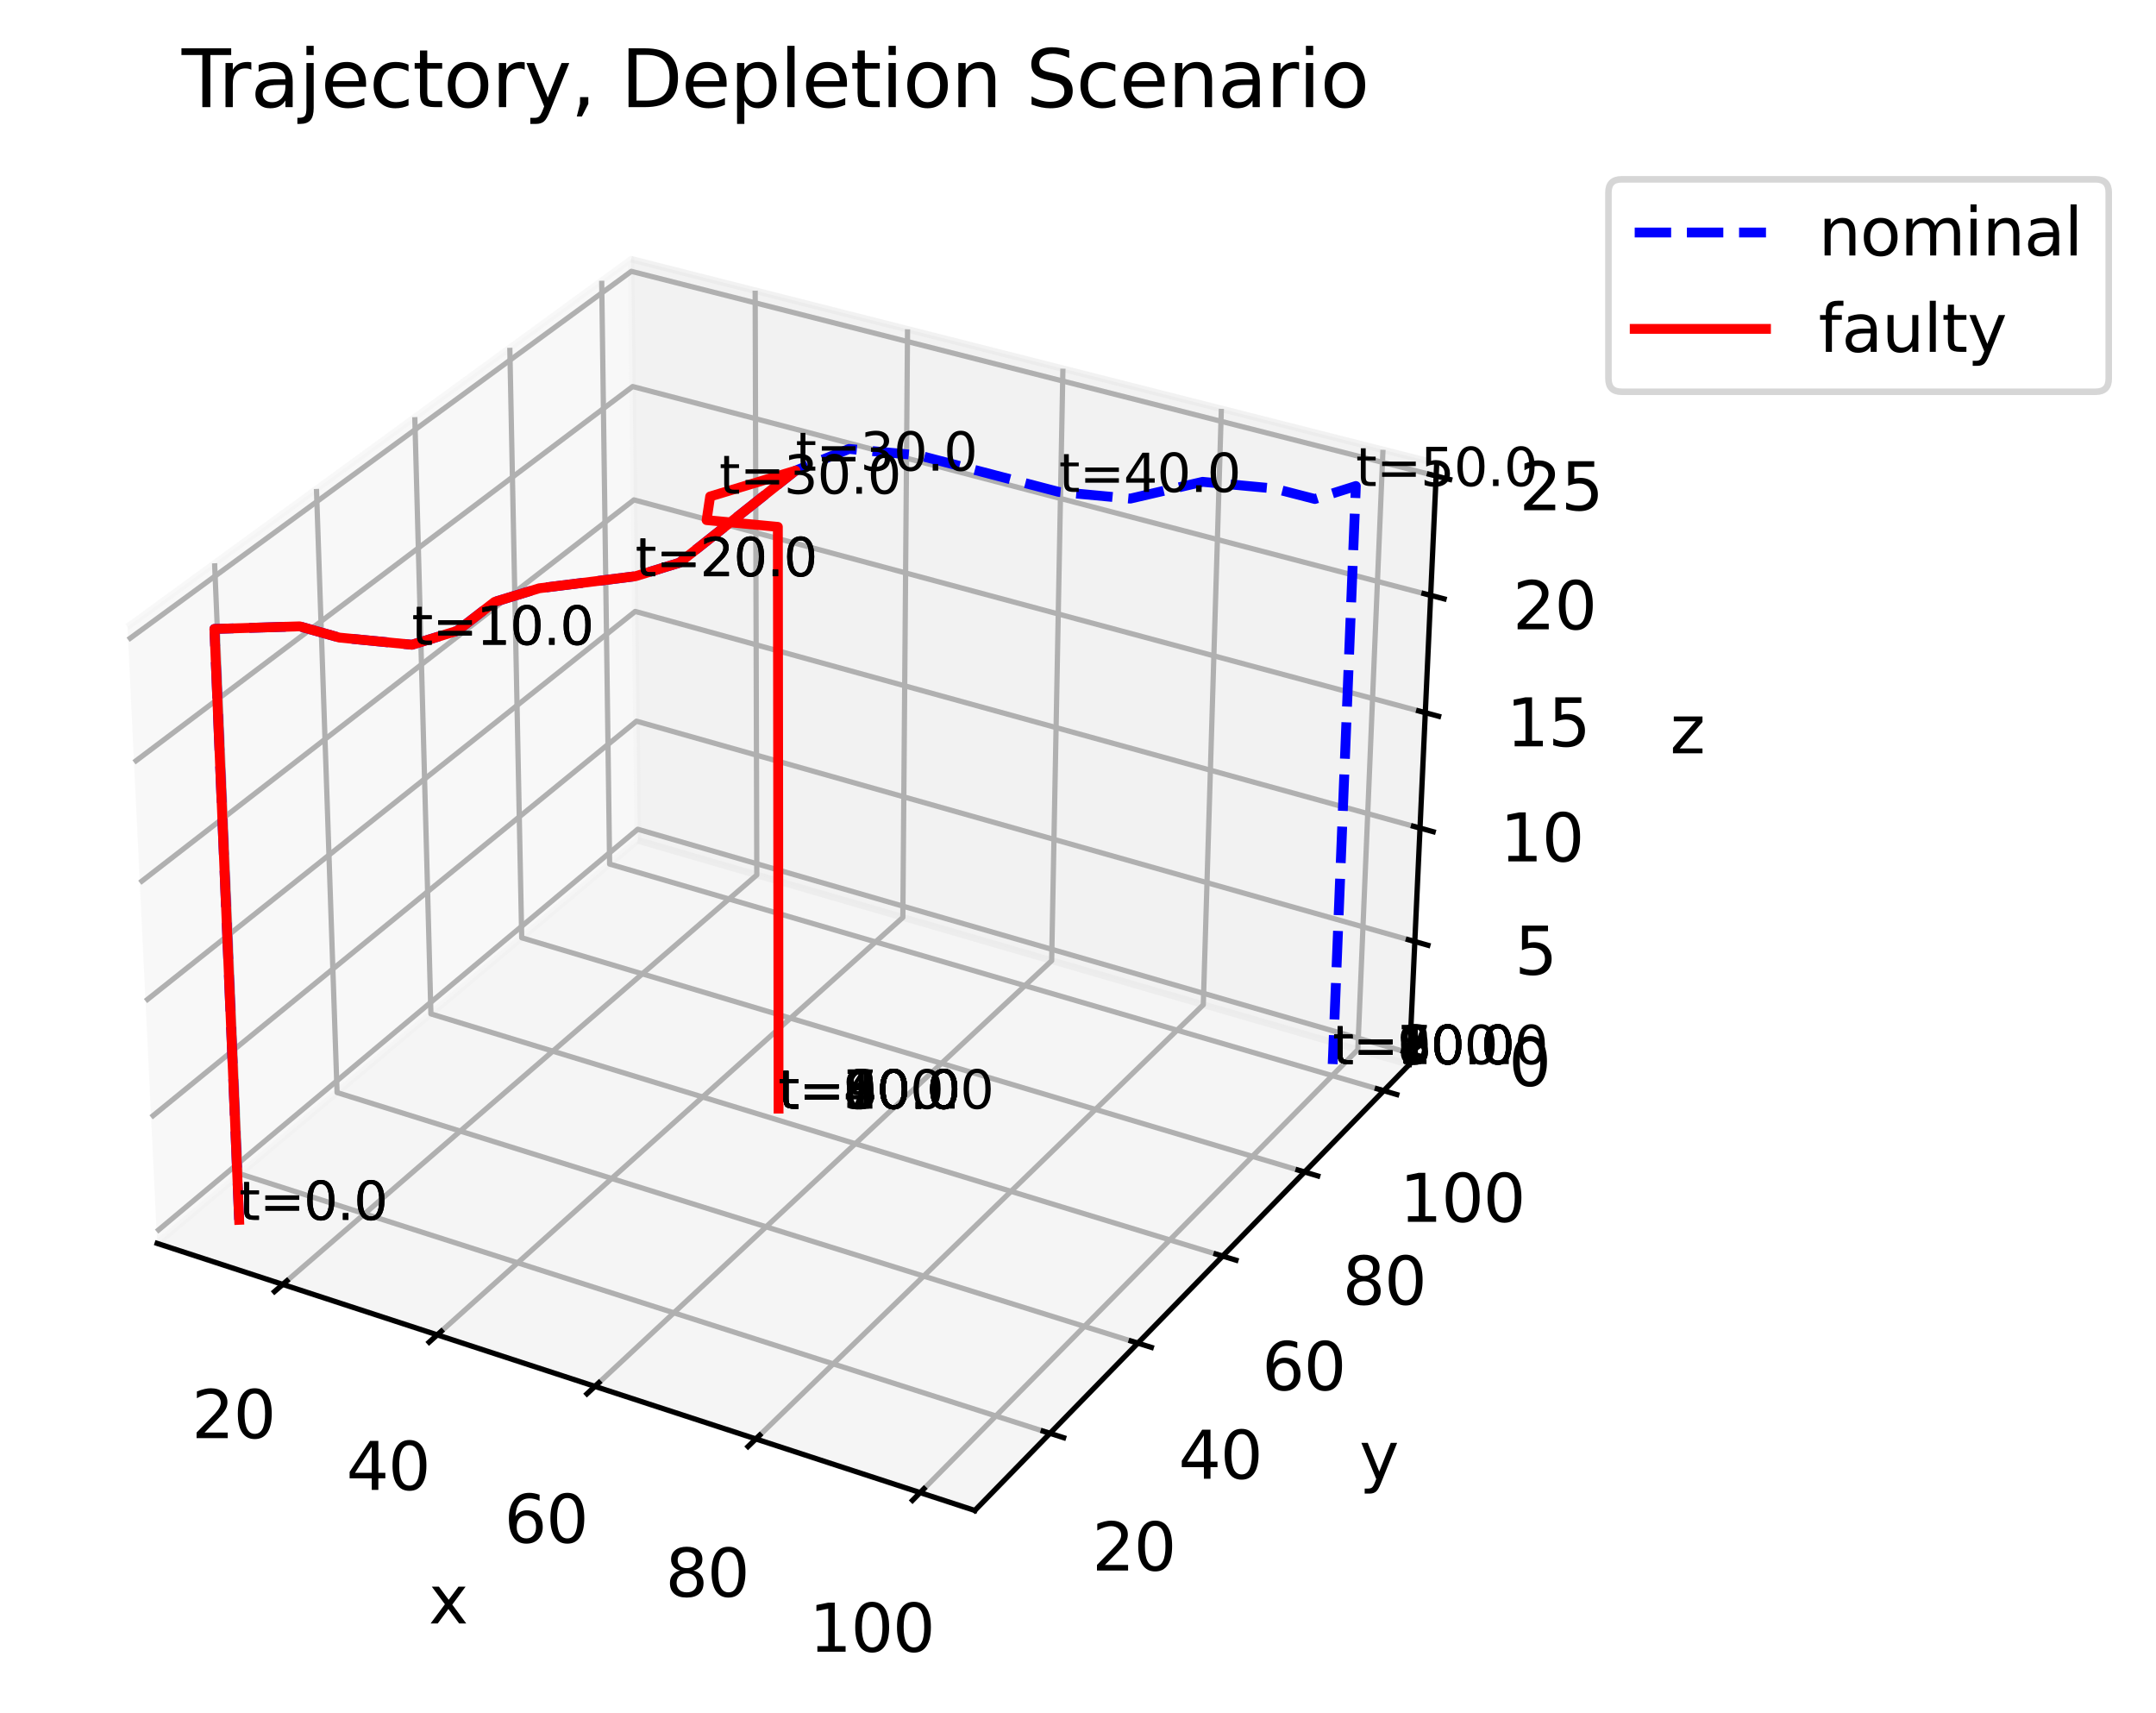 <?xml version="1.0" encoding="utf-8" standalone="no"?>
<!DOCTYPE svg PUBLIC "-//W3C//DTD SVG 1.1//EN"
  "http://www.w3.org/Graphics/SVG/1.1/DTD/svg11.dtd">
<svg xmlns:xlink="http://www.w3.org/1999/xlink" width="328.467pt" height="260.874pt" viewBox="0 0 328.467 260.874" xmlns="http://www.w3.org/2000/svg" version="1.1">
 <defs>
  <style type="text/css">*{stroke-linejoin: round; stroke-linecap: butt}</style>
 </defs>
 <g id="figure_1">
  <g id="patch_1">
   <path d="M 0 260.874 
L 328.467 260.874 
L 328.467 0 
L 0 0 
z
" style="fill: #ffffff"/>
  </g>
  <g id="patch_2">
   <path d="M 7.2 244.078 
L 228.96 244.078 
L 228.96 22.318 
L 7.2 22.318 
z
" style="fill: #ffffff"/>
  </g>
  <g id="pane3d_1">
   <g id="patch_3">
    <path d="M 23.944 189.399 
L 97.177 128.014 
L 96.159 39.486 
L 19.422 95.486 
" style="fill: #f2f2f2; opacity: 0.5; stroke: #f2f2f2; stroke-linejoin: miter"/>
   </g>
  </g>
  <g id="pane3d_2">
   <g id="patch_4">
    <path d="M 97.177 128.014 
L 214.689 162.17 
L 218.882 70.593 
L 96.159 39.486 
" style="fill: #e6e6e6; opacity: 0.5; stroke: #e6e6e6; stroke-linejoin: miter"/>
   </g>
  </g>
  <g id="pane3d_3">
   <g id="patch_5">
    <path d="M 23.944 189.399 
L 148.513 230.083 
L 214.689 162.17 
L 97.177 128.014 
" style="fill: #ececec; opacity: 0.5; stroke: #ececec; stroke-linejoin: miter"/>
   </g>
  </g>
  <g id="grid3d_1">
   <g id="Line3DCollection_1">
    <path d="M 43.081 195.649 
L 115.297 133.281 
L 115.049 44.274 
" style="fill: none; stroke: #b0b0b0; stroke-width: 0.8"/>
    <path d="M 66.618 203.336 
L 137.55 139.749 
L 138.264 50.159 
" style="fill: none; stroke: #b0b0b0; stroke-width: 0.8"/>
    <path d="M 90.638 211.181 
L 160.221 146.339 
L 161.935 56.159 
" style="fill: none; stroke: #b0b0b0; stroke-width: 0.8"/>
    <path d="M 115.155 219.188 
L 183.322 153.053 
L 186.074 62.277 
" style="fill: none; stroke: #b0b0b0; stroke-width: 0.8"/>
    <path d="M 140.185 227.363 
L 206.865 159.896 
L 210.696 68.518 
" style="fill: none; stroke: #b0b0b0; stroke-width: 0.8"/>
   </g>
  </g>
  <g id="grid3d_2">
   <g id="Line3DCollection_2">
    <path d="M 32.695 85.799 
L 36.572 178.814 
L 159.965 218.33 
" style="fill: none; stroke: #b0b0b0; stroke-width: 0.8"/>
    <path d="M 48.212 74.476 
L 51.354 166.424 
L 173.35 204.594 
" style="fill: none; stroke: #b0b0b0; stroke-width: 0.8"/>
    <path d="M 63.195 63.542 
L 65.65 154.441 
L 186.271 191.334 
" style="fill: none; stroke: #b0b0b0; stroke-width: 0.8"/>
    <path d="M 77.671 52.978 
L 79.483 142.846 
L 198.753 178.524 
" style="fill: none; stroke: #b0b0b0; stroke-width: 0.8"/>
    <path d="M 91.667 42.764 
L 92.875 131.62 
L 210.817 166.143 
" style="fill: none; stroke: #b0b0b0; stroke-width: 0.8"/>
   </g>
  </g>
  <g id="grid3d_3">
   <g id="Line3DCollection_3">
    <path d="M 214.769 160.416 
L 97.157 126.315 
L 23.858 187.603 
" style="fill: none; stroke: #b0b0b0; stroke-width: 0.8"/>
    <path d="M 215.547 143.418 
L 96.968 109.856 
L 23.02 170.194 
" style="fill: none; stroke: #b0b0b0; stroke-width: 0.8"/>
    <path d="M 216.339 126.135 
L 96.776 93.135 
L 22.167 152.483 
" style="fill: none; stroke: #b0b0b0; stroke-width: 0.8"/>
    <path d="M 217.144 108.561 
L 96.58 76.144 
L 21.299 134.46 
" style="fill: none; stroke: #b0b0b0; stroke-width: 0.8"/>
    <path d="M 217.962 90.687 
L 96.382 58.879 
L 20.415 116.119 
" style="fill: none; stroke: #b0b0b0; stroke-width: 0.8"/>
    <path d="M 218.795 72.505 
L 96.18 41.331 
L 19.516 97.449 
" style="fill: none; stroke: #b0b0b0; stroke-width: 0.8"/>
   </g>
  </g>
  <g id="axis3d_1">
   <g id="line2d_1">
    <path d="M 23.944 189.399 
L 148.513 230.083 
" style="fill: none; stroke: #000000; stroke-width: 0.8; stroke-linecap: square"/>
   </g>
   <g id="xtick_1">
    <g id="line2d_2">
     <path d="M 43.71 195.106 
L 41.82 196.738 
" style="fill: none; stroke: #000000; stroke-width: 0.8; stroke-linecap: square"/>
    </g>
    <g id="text_1">
     <!-- 20 -->
     <g transform="translate(29.198 219.066) scale(0.1 -0.1)">
      <defs>
       <path id="DejaVuSans-32" d="M 1228 531 
L 3431 531 
L 3431 0 
L 469 0 
L 469 531 
Q 828 903 1448 1529 
Q 2069 2156 2228 2338 
Q 2531 2678 2651 2914 
Q 2772 3150 2772 3378 
Q 2772 3750 2511 3984 
Q 2250 4219 1831 4219 
Q 1534 4219 1204 4116 
Q 875 4013 500 3803 
L 500 4441 
Q 881 4594 1212 4672 
Q 1544 4750 1819 4750 
Q 2544 4750 2975 4387 
Q 3406 4025 3406 3419 
Q 3406 3131 3298 2873 
Q 3191 2616 2906 2266 
Q 2828 2175 2409 1742 
Q 1991 1309 1228 531 
z
" transform="scale(0.016)"/>
       <path id="DejaVuSans-30" d="M 2034 4250 
Q 1547 4250 1301 3770 
Q 1056 3291 1056 2328 
Q 1056 1369 1301 889 
Q 1547 409 2034 409 
Q 2525 409 2770 889 
Q 3016 1369 3016 2328 
Q 3016 3291 2770 3770 
Q 2525 4250 2034 4250 
z
M 2034 4750 
Q 2819 4750 3233 4129 
Q 3647 3509 3647 2328 
Q 3647 1150 3233 529 
Q 2819 -91 2034 -91 
Q 1250 -91 836 529 
Q 422 1150 422 2328 
Q 422 3509 836 4129 
Q 1250 4750 2034 4750 
z
" transform="scale(0.016)"/>
      </defs>
      <use xlink:href="#DejaVuSans-32"/>
      <use xlink:href="#DejaVuSans-30" transform="translate(63.623 0)"/>
     </g>
    </g>
   </g>
   <g id="xtick_2">
    <g id="line2d_3">
     <path d="M 67.236 202.782 
L 65.378 204.448 
" style="fill: none; stroke: #000000; stroke-width: 0.8; stroke-linecap: square"/>
    </g>
    <g id="text_2">
     <!-- 40 -->
     <g transform="translate(52.765 226.95) scale(0.1 -0.1)">
      <defs>
       <path id="DejaVuSans-34" d="M 2419 4116 
L 825 1625 
L 2419 1625 
L 2419 4116 
z
M 2253 4666 
L 3047 4666 
L 3047 1625 
L 3713 1625 
L 3713 1100 
L 3047 1100 
L 3047 0 
L 2419 0 
L 2419 1100 
L 313 1100 
L 313 1709 
L 2253 4666 
z
" transform="scale(0.016)"/>
      </defs>
      <use xlink:href="#DejaVuSans-34"/>
      <use xlink:href="#DejaVuSans-30" transform="translate(63.623 0)"/>
     </g>
    </g>
   </g>
   <g id="xtick_3">
    <g id="line2d_4">
     <path d="M 91.245 210.615 
L 89.42 212.315 
" style="fill: none; stroke: #000000; stroke-width: 0.8; stroke-linecap: square"/>
    </g>
    <g id="text_3">
     <!-- 60 -->
     <g transform="translate(76.817 234.995) scale(0.1 -0.1)">
      <defs>
       <path id="DejaVuSans-36" d="M 2113 2584 
Q 1688 2584 1439 2293 
Q 1191 2003 1191 1497 
Q 1191 994 1439 701 
Q 1688 409 2113 409 
Q 2538 409 2786 701 
Q 3034 994 3034 1497 
Q 3034 2003 2786 2293 
Q 2538 2584 2113 2584 
z
M 3366 4563 
L 3366 3988 
Q 3128 4100 2886 4159 
Q 2644 4219 2406 4219 
Q 1781 4219 1451 3797 
Q 1122 3375 1075 2522 
Q 1259 2794 1537 2939 
Q 1816 3084 2150 3084 
Q 2853 3084 3261 2657 
Q 3669 2231 3669 1497 
Q 3669 778 3244 343 
Q 2819 -91 2113 -91 
Q 1303 -91 875 529 
Q 447 1150 447 2328 
Q 447 3434 972 4092 
Q 1497 4750 2381 4750 
Q 2619 4750 2861 4703 
Q 3103 4656 3366 4563 
z
" transform="scale(0.016)"/>
      </defs>
      <use xlink:href="#DejaVuSans-36"/>
      <use xlink:href="#DejaVuSans-30" transform="translate(63.623 0)"/>
     </g>
    </g>
   </g>
   <g id="xtick_4">
    <g id="line2d_5">
     <path d="M 115.75 218.611 
L 113.961 220.346 
" style="fill: none; stroke: #000000; stroke-width: 0.8; stroke-linecap: square"/>
    </g>
    <g id="text_4">
     <!-- 80 -->
     <g transform="translate(101.37 243.208) scale(0.1 -0.1)">
      <defs>
       <path id="DejaVuSans-38" d="M 2034 2216 
Q 1584 2216 1326 1975 
Q 1069 1734 1069 1313 
Q 1069 891 1326 650 
Q 1584 409 2034 409 
Q 2484 409 2743 651 
Q 3003 894 3003 1313 
Q 3003 1734 2745 1975 
Q 2488 2216 2034 2216 
z
M 1403 2484 
Q 997 2584 770 2862 
Q 544 3141 544 3541 
Q 544 4100 942 4425 
Q 1341 4750 2034 4750 
Q 2731 4750 3128 4425 
Q 3525 4100 3525 3541 
Q 3525 3141 3298 2862 
Q 3072 2584 2669 2484 
Q 3125 2378 3379 2068 
Q 3634 1759 3634 1313 
Q 3634 634 3220 271 
Q 2806 -91 2034 -91 
Q 1263 -91 848 271 
Q 434 634 434 1313 
Q 434 1759 690 2068 
Q 947 2378 1403 2484 
z
M 1172 3481 
Q 1172 3119 1398 2916 
Q 1625 2713 2034 2713 
Q 2441 2713 2670 2916 
Q 2900 3119 2900 3481 
Q 2900 3844 2670 4047 
Q 2441 4250 2034 4250 
Q 1625 4250 1398 4047 
Q 1172 3844 1172 3481 
z
" transform="scale(0.016)"/>
      </defs>
      <use xlink:href="#DejaVuSans-38"/>
      <use xlink:href="#DejaVuSans-30" transform="translate(63.623 0)"/>
     </g>
    </g>
   </g>
   <g id="xtick_5">
    <g id="line2d_6">
     <path d="M 140.768 226.774 
L 139.017 228.546 
" style="fill: none; stroke: #000000; stroke-width: 0.8; stroke-linecap: square"/>
    </g>
    <g id="text_5">
     <!-- 100 -->
     <g transform="translate(123.258 251.594) scale(0.1 -0.1)">
      <defs>
       <path id="DejaVuSans-31" d="M 794 531 
L 1825 531 
L 1825 4091 
L 703 3866 
L 703 4441 
L 1819 4666 
L 2450 4666 
L 2450 531 
L 3481 531 
L 3481 0 
L 794 0 
L 794 531 
z
" transform="scale(0.016)"/>
      </defs>
      <use xlink:href="#DejaVuSans-31"/>
      <use xlink:href="#DejaVuSans-30" transform="translate(63.623 0)"/>
      <use xlink:href="#DejaVuSans-30" transform="translate(127.246 0)"/>
     </g>
    </g>
   </g>
   <g id="text_6">
    <!-- x -->
    <g transform="translate(65.309 247.295) scale(0.1 -0.1)">
     <defs>
      <path id="DejaVuSans-78" d="M 3513 3500 
L 2247 1797 
L 3578 0 
L 2900 0 
L 1881 1375 
L 863 0 
L 184 0 
L 1544 1831 
L 300 3500 
L 978 3500 
L 1906 2253 
L 2834 3500 
L 3513 3500 
z
" transform="scale(0.016)"/>
     </defs>
     <use xlink:href="#DejaVuSans-78"/>
    </g>
   </g>
  </g>
  <g id="axis3d_2">
   <g id="line2d_7">
    <path d="M 214.689 162.17 
L 148.513 230.083 
" style="fill: none; stroke: #000000; stroke-width: 0.8; stroke-linecap: square"/>
   </g>
   <g id="xtick_6">
    <g id="line2d_8">
     <path d="M 158.926 217.997 
L 162.047 218.997 
" style="fill: none; stroke: #000000; stroke-width: 0.8; stroke-linecap: square"/>
    </g>
    <g id="text_7">
     <!-- 20 -->
     <g transform="translate(166.374 239.228) scale(0.1 -0.1)">
      <use xlink:href="#DejaVuSans-32"/>
      <use xlink:href="#DejaVuSans-30" transform="translate(63.623 0)"/>
     </g>
    </g>
   </g>
   <g id="xtick_7">
    <g id="line2d_9">
     <path d="M 172.323 204.273 
L 175.406 205.238 
" style="fill: none; stroke: #000000; stroke-width: 0.8; stroke-linecap: square"/>
    </g>
    <g id="text_8">
     <!-- 40 -->
     <g transform="translate(179.543 225.248) scale(0.1 -0.1)">
      <use xlink:href="#DejaVuSans-34"/>
      <use xlink:href="#DejaVuSans-30" transform="translate(63.623 0)"/>
     </g>
    </g>
   </g>
   <g id="xtick_8">
    <g id="line2d_10">
     <path d="M 185.257 191.024 
L 188.302 191.955 
" style="fill: none; stroke: #000000; stroke-width: 0.8; stroke-linecap: square"/>
    </g>
    <g id="text_9">
     <!-- 60 -->
     <g transform="translate(192.256 211.753) scale(0.1 -0.1)">
      <use xlink:href="#DejaVuSans-36"/>
      <use xlink:href="#DejaVuSans-30" transform="translate(63.623 0)"/>
     </g>
    </g>
   </g>
   <g id="xtick_9">
    <g id="line2d_11">
     <path d="M 197.751 178.225 
L 200.76 179.125 
" style="fill: none; stroke: #000000; stroke-width: 0.8; stroke-linecap: square"/>
    </g>
    <g id="text_10">
     <!-- 80 -->
     <g transform="translate(204.536 198.716) scale(0.1 -0.1)">
      <use xlink:href="#DejaVuSans-38"/>
      <use xlink:href="#DejaVuSans-30" transform="translate(63.623 0)"/>
     </g>
    </g>
   </g>
   <g id="xtick_10">
    <g id="line2d_12">
     <path d="M 209.827 165.853 
L 212.8 166.724 
" style="fill: none; stroke: #000000; stroke-width: 0.8; stroke-linecap: square"/>
    </g>
    <g id="text_11">
     <!-- 100 -->
     <g transform="translate(213.224 186.116) scale(0.1 -0.1)">
      <use xlink:href="#DejaVuSans-31"/>
      <use xlink:href="#DejaVuSans-30" transform="translate(63.623 0)"/>
      <use xlink:href="#DejaVuSans-30" transform="translate(127.246 0)"/>
     </g>
    </g>
   </g>
   <g id="text_12">
    <!-- y -->
    <g transform="translate(207.1 225.384) scale(0.1 -0.1)">
     <defs>
      <path id="DejaVuSans-79" d="M 2059 -325 
Q 1816 -950 1584 -1140 
Q 1353 -1331 966 -1331 
L 506 -1331 
L 506 -850 
L 844 -850 
Q 1081 -850 1212 -737 
Q 1344 -625 1503 -206 
L 1606 56 
L 191 3500 
L 800 3500 
L 1894 763 
L 2988 3500 
L 3597 3500 
L 2059 -325 
z
" transform="scale(0.016)"/>
     </defs>
     <use xlink:href="#DejaVuSans-79"/>
    </g>
   </g>
  </g>
  <g id="axis3d_3">
   <g id="line2d_13">
    <path d="M 214.689 162.17 
L 218.882 70.593 
" style="fill: none; stroke: #000000; stroke-width: 0.8; stroke-linecap: square"/>
   </g>
   <g id="xtick_11">
    <g id="line2d_14">
     <path d="M 213.782 160.13 
L 216.746 160.989 
" style="fill: none; stroke: #000000; stroke-width: 0.8; stroke-linecap: square"/>
    </g>
    <g id="text_13">
     <!-- 0 -->
     <g transform="translate(229.841 165.415) scale(0.1 -0.1)">
      <use xlink:href="#DejaVuSans-30"/>
     </g>
    </g>
   </g>
   <g id="xtick_12">
    <g id="line2d_15">
     <path d="M 214.552 143.136 
L 217.541 143.982 
" style="fill: none; stroke: #000000; stroke-width: 0.8; stroke-linecap: square"/>
    </g>
    <g id="text_14">
     <!-- 5 -->
     <g transform="translate(230.767 148.457) scale(0.1 -0.1)">
      <defs>
       <path id="DejaVuSans-35" d="M 691 4666 
L 3169 4666 
L 3169 4134 
L 1269 4134 
L 1269 2991 
Q 1406 3038 1543 3061 
Q 1681 3084 1819 3084 
Q 2600 3084 3056 2656 
Q 3513 2228 3513 1497 
Q 3513 744 3044 326 
Q 2575 -91 1722 -91 
Q 1428 -91 1123 -41 
Q 819 9 494 109 
L 494 744 
Q 775 591 1075 516 
Q 1375 441 1709 441 
Q 2250 441 2565 725 
Q 2881 1009 2881 1497 
Q 2881 1984 2565 2268 
Q 2250 2553 1709 2553 
Q 1456 2553 1204 2497 
Q 953 2441 691 2322 
L 691 4666 
z
" transform="scale(0.016)"/>
      </defs>
      <use xlink:href="#DejaVuSans-35"/>
     </g>
    </g>
   </g>
   <g id="xtick_13">
    <g id="line2d_16">
     <path d="M 215.335 125.858 
L 218.35 126.69 
" style="fill: none; stroke: #000000; stroke-width: 0.8; stroke-linecap: square"/>
    </g>
    <g id="text_15">
     <!-- 10 -->
     <g transform="translate(228.528 131.216) scale(0.1 -0.1)">
      <use xlink:href="#DejaVuSans-31"/>
      <use xlink:href="#DejaVuSans-30" transform="translate(63.623 0)"/>
     </g>
    </g>
   </g>
   <g id="xtick_14">
    <g id="line2d_17">
     <path d="M 216.131 108.288 
L 219.172 109.106 
" style="fill: none; stroke: #000000; stroke-width: 0.8; stroke-linecap: square"/>
    </g>
    <g id="text_16">
     <!-- 15 -->
     <g transform="translate(229.486 113.685) scale(0.1 -0.1)">
      <use xlink:href="#DejaVuSans-31"/>
      <use xlink:href="#DejaVuSans-35" transform="translate(63.623 0)"/>
     </g>
    </g>
   </g>
   <g id="xtick_15">
    <g id="line2d_18">
     <path d="M 216.94 90.419 
L 220.009 91.222 
" style="fill: none; stroke: #000000; stroke-width: 0.8; stroke-linecap: square"/>
    </g>
    <g id="text_17">
     <!-- 20 -->
     <g transform="translate(230.461 95.857) scale(0.1 -0.1)">
      <use xlink:href="#DejaVuSans-32"/>
      <use xlink:href="#DejaVuSans-30" transform="translate(63.623 0)"/>
     </g>
    </g>
   </g>
   <g id="xtick_16">
    <g id="line2d_19">
     <path d="M 217.764 72.243 
L 220.86 73.03 
" style="fill: none; stroke: #000000; stroke-width: 0.8; stroke-linecap: square"/>
    </g>
    <g id="text_18">
     <!-- 25 -->
     <g transform="translate(231.451 77.723) scale(0.1 -0.1)">
      <use xlink:href="#DejaVuSans-32"/>
      <use xlink:href="#DejaVuSans-35" transform="translate(63.623 0)"/>
     </g>
    </g>
   </g>
   <g id="text_19">
    <!-- z -->
    <g transform="translate(254.438 114.742) scale(0.1 -0.1)">
     <defs>
      <path id="DejaVuSans-7a" d="M 353 3500 
L 3084 3500 
L 3084 2975 
L 922 459 
L 3084 459 
L 3084 0 
L 275 0 
L 275 525 
L 2438 3041 
L 353 3041 
L 353 3500 
z
" transform="scale(0.016)"/>
     </defs>
     <use xlink:href="#DejaVuSans-7a"/>
    </g>
   </g>
  </g>
  <g id="axes_1">
   <g id="line2d_20">
    <path d="M 36.434 185.812 
L 36.434 185.812 
L 34.965 150.746 
L 33.444 114.441 
L 32.664 95.804 
L 32.664 95.804 
L 45.647 95.408 
L 45.647 95.408 
L 51.691 97.118 
L 51.691 97.118 
L 62.757 98.208 
L 62.757 98.208 
L 69.656 96.094 
L 69.656 96.094 
L 75.361 91.681 
L 75.361 91.681 
L 82.152 89.609 
L 82.152 89.609 
L 95.981 87.878 
L 96.817 87.773 
L 96.817 87.773 
L 103.501 85.726 
L 103.501 85.726 
L 108.893 81.451 
L 108.893 81.451 
L 112.448 78.632 
L 112.448 78.632 
L 117.723 74.449 
L 117.723 74.449 
L 121.201 71.691 
L 121.201 71.691 
L 129.353 68.382 
L 129.353 68.382 
L 140.059 69.378 
L 140.059 69.378 
L 146.099 70.956 
L 146.099 70.956 
L 155.216 73.338 
L 155.216 73.338 
L 161.332 74.935 
L 161.332 74.935 
L 172.2 75.952 
L 172.2 75.952 
L 183.22 73.395 
L 183.22 73.395 
L 194.097 74.407 
L 194.097 74.407 
L 200.321 76.01 
L 200.321 76.01 
L 206.564 74.036 
L 206.564 74.036 
L 205.116 110.151 
L 203.716 145.063 
L 203.034 162.087 
L 203.034 162.087 
L 203.034 162.087 
L 203.034 162.087 
L 203.034 162.087 
L 203.034 162.087 
L 203.034 162.087 
L 203.034 162.087 
L 203.034 162.087 
L 203.034 162.087 
L 203.034 162.087 
L 203.034 162.087 
L 203.034 162.087 
L 203.034 162.087 
L 203.034 162.087 
L 203.034 162.087 
L 203.034 162.087 
L 203.034 162.087 
L 203.034 162.087 
L 203.034 162.087 
L 203.034 162.087 
L 203.034 162.087 
L 203.034 162.087 
L 203.034 162.087 
L 203.034 162.087 
L 203.034 162.087 
L 203.034 162.087 
L 203.034 162.087 
L 203.034 162.087 
L 203.034 162.087 
L 203.034 162.087 
L 203.034 162.087 
L 203.034 162.087 
L 203.034 162.087 
L 203.034 162.087 
L 203.034 162.087 
L 203.034 162.087 
L 203.034 162.087 
L 203.034 162.087 
L 203.034 162.087 
L 203.034 162.087 
L 203.034 162.087 
L 203.034 162.087 
L 203.034 162.087 
L 203.034 162.087 
L 203.034 162.087 
L 203.034 162.087 
L 203.034 162.087 
" clip-path="url(#p90bb9e4c83)" style="fill: none; stroke-dasharray: 5.55,2.4; stroke-dashoffset: 0; stroke: #0000ff; stroke-width: 1.5"/>
   </g>
   <g id="line2d_21">
    <path d="M 36.434 185.812 
L 36.434 185.812 
L 34.965 150.746 
L 33.444 114.441 
L 32.664 95.804 
L 32.664 95.804 
L 45.647 95.408 
L 45.647 95.408 
L 51.691 97.118 
L 51.691 97.118 
L 62.757 98.208 
L 62.757 98.208 
L 69.656 96.094 
L 69.656 96.094 
L 75.361 91.681 
L 75.361 91.681 
L 82.152 89.609 
L 82.152 89.609 
L 95.981 87.878 
L 96.817 87.773 
L 96.817 87.773 
L 103.501 85.726 
L 103.501 85.726 
L 108.893 81.451 
L 108.893 81.451 
L 112.448 78.632 
L 112.448 78.632 
L 117.723 74.449 
L 117.723 74.449 
L 121.201 71.691 
L 109.575 75.205 
L 108.194 75.622 
L 108.194 75.622 
L 107.652 79.225 
L 107.652 79.225 
L 118.507 80.256 
L 118.507 80.256 
L 118.551 116.612 
L 118.593 151.746 
L 118.614 168.873 
L 118.614 168.873 
L 118.614 168.873 
L 118.614 168.873 
L 118.614 168.873 
L 118.614 168.873 
L 118.614 168.873 
L 118.614 168.873 
L 118.614 168.873 
L 118.614 168.873 
L 118.614 168.873 
L 118.614 168.873 
L 118.614 168.873 
L 118.614 168.873 
L 118.614 168.873 
L 118.614 168.873 
L 118.614 168.873 
L 118.614 168.873 
L 118.614 168.873 
L 118.614 168.873 
L 118.614 168.873 
L 118.614 168.873 
L 118.614 168.873 
L 118.614 168.873 
L 118.614 168.873 
L 118.614 168.873 
L 118.614 168.873 
L 118.614 168.873 
L 118.614 168.873 
L 118.614 168.873 
L 118.614 168.873 
L 118.614 168.873 
L 118.614 168.873 
L 118.614 168.873 
L 118.614 168.873 
L 118.614 168.873 
L 118.614 168.873 
L 118.614 168.873 
L 118.614 168.873 
L 118.614 168.873 
L 118.614 168.873 
L 118.614 168.873 
L 118.614 168.873 
L 118.614 168.873 
L 118.614 168.873 
L 118.614 168.873 
L 118.614 168.873 
L 118.614 168.873 
L 118.614 168.873 
L 118.614 168.873 
L 118.614 168.873 
L 118.614 168.873 
L 118.614 168.873 
L 118.614 168.873 
L 118.614 168.873 
L 118.614 168.873 
L 118.614 168.873 
L 118.614 168.873 
L 118.614 168.873 
L 118.614 168.873 
L 118.614 168.873 
L 118.614 168.873 
" clip-path="url(#p90bb9e4c83)" style="fill: none; stroke: #ff0000; stroke-width: 1.5; stroke-linecap: square"/>
   </g>
   <g id="text_20">
    <!-- t=0.0 -->
    <g transform="translate(36.434 185.812) scale(0.08 -0.08)">
     <defs>
      <path id="DejaVuSans-74" d="M 1172 4494 
L 1172 3500 
L 2356 3500 
L 2356 3053 
L 1172 3053 
L 1172 1153 
Q 1172 725 1289 603 
Q 1406 481 1766 481 
L 2356 481 
L 2356 0 
L 1766 0 
Q 1100 0 847 248 
Q 594 497 594 1153 
L 594 3053 
L 172 3053 
L 172 3500 
L 594 3500 
L 594 4494 
L 1172 4494 
z
" transform="scale(0.016)"/>
      <path id="DejaVuSans-3d" d="M 678 2906 
L 4684 2906 
L 4684 2381 
L 678 2381 
L 678 2906 
z
M 678 1631 
L 4684 1631 
L 4684 1100 
L 678 1100 
L 678 1631 
z
" transform="scale(0.016)"/>
      <path id="DejaVuSans-2e" d="M 684 794 
L 1344 794 
L 1344 0 
L 684 0 
L 684 794 
z
" transform="scale(0.016)"/>
     </defs>
     <use xlink:href="#DejaVuSans-74"/>
     <use xlink:href="#DejaVuSans-3d" transform="translate(39.209 0)"/>
     <use xlink:href="#DejaVuSans-30" transform="translate(122.998 0)"/>
     <use xlink:href="#DejaVuSans-2e" transform="translate(186.621 0)"/>
     <use xlink:href="#DejaVuSans-30" transform="translate(218.408 0)"/>
    </g>
   </g>
   <g id="text_21">
    <!-- t=10.0 -->
    <g transform="translate(62.757 98.208) scale(0.08 -0.08)">
     <use xlink:href="#DejaVuSans-74"/>
     <use xlink:href="#DejaVuSans-3d" transform="translate(39.209 0)"/>
     <use xlink:href="#DejaVuSans-31" transform="translate(122.998 0)"/>
     <use xlink:href="#DejaVuSans-30" transform="translate(186.621 0)"/>
     <use xlink:href="#DejaVuSans-2e" transform="translate(250.244 0)"/>
     <use xlink:href="#DejaVuSans-30" transform="translate(282.031 0)"/>
    </g>
   </g>
   <g id="text_22">
    <!-- t=20.0 -->
    <g transform="translate(96.817 87.773) scale(0.08 -0.08)">
     <use xlink:href="#DejaVuSans-74"/>
     <use xlink:href="#DejaVuSans-3d" transform="translate(39.209 0)"/>
     <use xlink:href="#DejaVuSans-32" transform="translate(122.998 0)"/>
     <use xlink:href="#DejaVuSans-30" transform="translate(186.621 0)"/>
     <use xlink:href="#DejaVuSans-2e" transform="translate(250.244 0)"/>
     <use xlink:href="#DejaVuSans-30" transform="translate(282.031 0)"/>
    </g>
   </g>
   <g id="text_23">
    <!-- t=30.0 -->
    <g transform="translate(121.201 71.691) scale(0.08 -0.08)">
     <defs>
      <path id="DejaVuSans-33" d="M 2597 2516 
Q 3050 2419 3304 2112 
Q 3559 1806 3559 1356 
Q 3559 666 3084 287 
Q 2609 -91 1734 -91 
Q 1441 -91 1130 -33 
Q 819 25 488 141 
L 488 750 
Q 750 597 1062 519 
Q 1375 441 1716 441 
Q 2309 441 2620 675 
Q 2931 909 2931 1356 
Q 2931 1769 2642 2001 
Q 2353 2234 1838 2234 
L 1294 2234 
L 1294 2753 
L 1863 2753 
Q 2328 2753 2575 2939 
Q 2822 3125 2822 3475 
Q 2822 3834 2567 4026 
Q 2313 4219 1838 4219 
Q 1578 4219 1281 4162 
Q 984 4106 628 3988 
L 628 4550 
Q 988 4650 1302 4700 
Q 1616 4750 1894 4750 
Q 2613 4750 3031 4423 
Q 3450 4097 3450 3541 
Q 3450 3153 3228 2886 
Q 3006 2619 2597 2516 
z
" transform="scale(0.016)"/>
     </defs>
     <use xlink:href="#DejaVuSans-74"/>
     <use xlink:href="#DejaVuSans-3d" transform="translate(39.209 0)"/>
     <use xlink:href="#DejaVuSans-33" transform="translate(122.998 0)"/>
     <use xlink:href="#DejaVuSans-30" transform="translate(186.621 0)"/>
     <use xlink:href="#DejaVuSans-2e" transform="translate(250.244 0)"/>
     <use xlink:href="#DejaVuSans-30" transform="translate(282.031 0)"/>
    </g>
   </g>
   <g id="text_24">
    <!-- t=40.0 -->
    <g transform="translate(161.332 74.935) scale(0.08 -0.08)">
     <use xlink:href="#DejaVuSans-74"/>
     <use xlink:href="#DejaVuSans-3d" transform="translate(39.209 0)"/>
     <use xlink:href="#DejaVuSans-34" transform="translate(122.998 0)"/>
     <use xlink:href="#DejaVuSans-30" transform="translate(186.621 0)"/>
     <use xlink:href="#DejaVuSans-2e" transform="translate(250.244 0)"/>
     <use xlink:href="#DejaVuSans-30" transform="translate(282.031 0)"/>
    </g>
   </g>
   <g id="text_25">
    <!-- t=50.0 -->
    <g transform="translate(206.564 74.036) scale(0.08 -0.08)">
     <use xlink:href="#DejaVuSans-74"/>
     <use xlink:href="#DejaVuSans-3d" transform="translate(39.209 0)"/>
     <use xlink:href="#DejaVuSans-35" transform="translate(122.998 0)"/>
     <use xlink:href="#DejaVuSans-30" transform="translate(186.621 0)"/>
     <use xlink:href="#DejaVuSans-2e" transform="translate(250.244 0)"/>
     <use xlink:href="#DejaVuSans-30" transform="translate(282.031 0)"/>
    </g>
   </g>
   <g id="text_26">
    <!-- t=60.0 -->
    <g transform="translate(203.034 162.087) scale(0.08 -0.08)">
     <use xlink:href="#DejaVuSans-74"/>
     <use xlink:href="#DejaVuSans-3d" transform="translate(39.209 0)"/>
     <use xlink:href="#DejaVuSans-36" transform="translate(122.998 0)"/>
     <use xlink:href="#DejaVuSans-30" transform="translate(186.621 0)"/>
     <use xlink:href="#DejaVuSans-2e" transform="translate(250.244 0)"/>
     <use xlink:href="#DejaVuSans-30" transform="translate(282.031 0)"/>
    </g>
   </g>
   <g id="text_27">
    <!-- t=70.0 -->
    <g transform="translate(203.034 162.087) scale(0.08 -0.08)">
     <defs>
      <path id="DejaVuSans-37" d="M 525 4666 
L 3525 4666 
L 3525 4397 
L 1831 0 
L 1172 0 
L 2766 4134 
L 525 4134 
L 525 4666 
z
" transform="scale(0.016)"/>
     </defs>
     <use xlink:href="#DejaVuSans-74"/>
     <use xlink:href="#DejaVuSans-3d" transform="translate(39.209 0)"/>
     <use xlink:href="#DejaVuSans-37" transform="translate(122.998 0)"/>
     <use xlink:href="#DejaVuSans-30" transform="translate(186.621 0)"/>
     <use xlink:href="#DejaVuSans-2e" transform="translate(250.244 0)"/>
     <use xlink:href="#DejaVuSans-30" transform="translate(282.031 0)"/>
    </g>
   </g>
   <g id="text_28">
    <!-- t=80.0 -->
    <g transform="translate(203.034 162.087) scale(0.08 -0.08)">
     <use xlink:href="#DejaVuSans-74"/>
     <use xlink:href="#DejaVuSans-3d" transform="translate(39.209 0)"/>
     <use xlink:href="#DejaVuSans-38" transform="translate(122.998 0)"/>
     <use xlink:href="#DejaVuSans-30" transform="translate(186.621 0)"/>
     <use xlink:href="#DejaVuSans-2e" transform="translate(250.244 0)"/>
     <use xlink:href="#DejaVuSans-30" transform="translate(282.031 0)"/>
    </g>
   </g>
   <g id="text_29">
    <!-- t=90.0 -->
    <g transform="translate(203.034 162.087) scale(0.08 -0.08)">
     <defs>
      <path id="DejaVuSans-39" d="M 703 97 
L 703 672 
Q 941 559 1184 500 
Q 1428 441 1663 441 
Q 2288 441 2617 861 
Q 2947 1281 2994 2138 
Q 2813 1869 2534 1725 
Q 2256 1581 1919 1581 
Q 1219 1581 811 2004 
Q 403 2428 403 3163 
Q 403 3881 828 4315 
Q 1253 4750 1959 4750 
Q 2769 4750 3195 4129 
Q 3622 3509 3622 2328 
Q 3622 1225 3098 567 
Q 2575 -91 1691 -91 
Q 1453 -91 1209 -44 
Q 966 3 703 97 
z
M 1959 2075 
Q 2384 2075 2632 2365 
Q 2881 2656 2881 3163 
Q 2881 3666 2632 3958 
Q 2384 4250 1959 4250 
Q 1534 4250 1286 3958 
Q 1038 3666 1038 3163 
Q 1038 2656 1286 2365 
Q 1534 2075 1959 2075 
z
" transform="scale(0.016)"/>
     </defs>
     <use xlink:href="#DejaVuSans-74"/>
     <use xlink:href="#DejaVuSans-3d" transform="translate(39.209 0)"/>
     <use xlink:href="#DejaVuSans-39" transform="translate(122.998 0)"/>
     <use xlink:href="#DejaVuSans-30" transform="translate(186.621 0)"/>
     <use xlink:href="#DejaVuSans-2e" transform="translate(250.244 0)"/>
     <use xlink:href="#DejaVuSans-30" transform="translate(282.031 0)"/>
    </g>
   </g>
   <g id="text_30">
    <!-- t=100.0 -->
    <g transform="translate(203.034 162.087) scale(0.08 -0.08)">
     <use xlink:href="#DejaVuSans-74"/>
     <use xlink:href="#DejaVuSans-3d" transform="translate(39.209 0)"/>
     <use xlink:href="#DejaVuSans-31" transform="translate(122.998 0)"/>
     <use xlink:href="#DejaVuSans-30" transform="translate(186.621 0)"/>
     <use xlink:href="#DejaVuSans-30" transform="translate(250.244 0)"/>
     <use xlink:href="#DejaVuSans-2e" transform="translate(313.867 0)"/>
     <use xlink:href="#DejaVuSans-30" transform="translate(345.654 0)"/>
    </g>
   </g>
   <g id="text_31">
    <!-- t=0.0 -->
    <g transform="translate(36.434 185.812) scale(0.08 -0.08)">
     <use xlink:href="#DejaVuSans-74"/>
     <use xlink:href="#DejaVuSans-3d" transform="translate(39.209 0)"/>
     <use xlink:href="#DejaVuSans-30" transform="translate(122.998 0)"/>
     <use xlink:href="#DejaVuSans-2e" transform="translate(186.621 0)"/>
     <use xlink:href="#DejaVuSans-30" transform="translate(218.408 0)"/>
    </g>
   </g>
   <g id="text_32">
    <!-- t=10.0 -->
    <g transform="translate(62.757 98.208) scale(0.08 -0.08)">
     <use xlink:href="#DejaVuSans-74"/>
     <use xlink:href="#DejaVuSans-3d" transform="translate(39.209 0)"/>
     <use xlink:href="#DejaVuSans-31" transform="translate(122.998 0)"/>
     <use xlink:href="#DejaVuSans-30" transform="translate(186.621 0)"/>
     <use xlink:href="#DejaVuSans-2e" transform="translate(250.244 0)"/>
     <use xlink:href="#DejaVuSans-30" transform="translate(282.031 0)"/>
    </g>
   </g>
   <g id="text_33">
    <!-- t=20.0 -->
    <g transform="translate(96.817 87.773) scale(0.08 -0.08)">
     <use xlink:href="#DejaVuSans-74"/>
     <use xlink:href="#DejaVuSans-3d" transform="translate(39.209 0)"/>
     <use xlink:href="#DejaVuSans-32" transform="translate(122.998 0)"/>
     <use xlink:href="#DejaVuSans-30" transform="translate(186.621 0)"/>
     <use xlink:href="#DejaVuSans-2e" transform="translate(250.244 0)"/>
     <use xlink:href="#DejaVuSans-30" transform="translate(282.031 0)"/>
    </g>
   </g>
   <g id="text_34">
    <!-- t=30.0 -->
    <g transform="translate(109.575 75.205) scale(0.08 -0.08)">
     <use xlink:href="#DejaVuSans-74"/>
     <use xlink:href="#DejaVuSans-3d" transform="translate(39.209 0)"/>
     <use xlink:href="#DejaVuSans-33" transform="translate(122.998 0)"/>
     <use xlink:href="#DejaVuSans-30" transform="translate(186.621 0)"/>
     <use xlink:href="#DejaVuSans-2e" transform="translate(250.244 0)"/>
     <use xlink:href="#DejaVuSans-30" transform="translate(282.031 0)"/>
    </g>
   </g>
   <g id="text_35">
    <!-- t=40.0 -->
    <g transform="translate(118.614 168.873) scale(0.08 -0.08)">
     <use xlink:href="#DejaVuSans-74"/>
     <use xlink:href="#DejaVuSans-3d" transform="translate(39.209 0)"/>
     <use xlink:href="#DejaVuSans-34" transform="translate(122.998 0)"/>
     <use xlink:href="#DejaVuSans-30" transform="translate(186.621 0)"/>
     <use xlink:href="#DejaVuSans-2e" transform="translate(250.244 0)"/>
     <use xlink:href="#DejaVuSans-30" transform="translate(282.031 0)"/>
    </g>
   </g>
   <g id="text_36">
    <!-- t=50.0 -->
    <g transform="translate(118.614 168.873) scale(0.08 -0.08)">
     <use xlink:href="#DejaVuSans-74"/>
     <use xlink:href="#DejaVuSans-3d" transform="translate(39.209 0)"/>
     <use xlink:href="#DejaVuSans-35" transform="translate(122.998 0)"/>
     <use xlink:href="#DejaVuSans-30" transform="translate(186.621 0)"/>
     <use xlink:href="#DejaVuSans-2e" transform="translate(250.244 0)"/>
     <use xlink:href="#DejaVuSans-30" transform="translate(282.031 0)"/>
    </g>
   </g>
   <g id="text_37">
    <!-- t=60.0 -->
    <g transform="translate(118.614 168.873) scale(0.08 -0.08)">
     <use xlink:href="#DejaVuSans-74"/>
     <use xlink:href="#DejaVuSans-3d" transform="translate(39.209 0)"/>
     <use xlink:href="#DejaVuSans-36" transform="translate(122.998 0)"/>
     <use xlink:href="#DejaVuSans-30" transform="translate(186.621 0)"/>
     <use xlink:href="#DejaVuSans-2e" transform="translate(250.244 0)"/>
     <use xlink:href="#DejaVuSans-30" transform="translate(282.031 0)"/>
    </g>
   </g>
   <g id="text_38">
    <!-- t=70.0 -->
    <g transform="translate(118.614 168.873) scale(0.08 -0.08)">
     <use xlink:href="#DejaVuSans-74"/>
     <use xlink:href="#DejaVuSans-3d" transform="translate(39.209 0)"/>
     <use xlink:href="#DejaVuSans-37" transform="translate(122.998 0)"/>
     <use xlink:href="#DejaVuSans-30" transform="translate(186.621 0)"/>
     <use xlink:href="#DejaVuSans-2e" transform="translate(250.244 0)"/>
     <use xlink:href="#DejaVuSans-30" transform="translate(282.031 0)"/>
    </g>
   </g>
   <g id="text_39">
    <!-- t=80.0 -->
    <g transform="translate(118.614 168.873) scale(0.08 -0.08)">
     <use xlink:href="#DejaVuSans-74"/>
     <use xlink:href="#DejaVuSans-3d" transform="translate(39.209 0)"/>
     <use xlink:href="#DejaVuSans-38" transform="translate(122.998 0)"/>
     <use xlink:href="#DejaVuSans-30" transform="translate(186.621 0)"/>
     <use xlink:href="#DejaVuSans-2e" transform="translate(250.244 0)"/>
     <use xlink:href="#DejaVuSans-30" transform="translate(282.031 0)"/>
    </g>
   </g>
   <g id="text_40">
    <!-- t=90.0 -->
    <g transform="translate(118.614 168.873) scale(0.08 -0.08)">
     <use xlink:href="#DejaVuSans-74"/>
     <use xlink:href="#DejaVuSans-3d" transform="translate(39.209 0)"/>
     <use xlink:href="#DejaVuSans-39" transform="translate(122.998 0)"/>
     <use xlink:href="#DejaVuSans-30" transform="translate(186.621 0)"/>
     <use xlink:href="#DejaVuSans-2e" transform="translate(250.244 0)"/>
     <use xlink:href="#DejaVuSans-30" transform="translate(282.031 0)"/>
    </g>
   </g>
   <g id="text_41">
    <!-- t=100.0 -->
    <g transform="translate(118.614 168.873) scale(0.08 -0.08)">
     <use xlink:href="#DejaVuSans-74"/>
     <use xlink:href="#DejaVuSans-3d" transform="translate(39.209 0)"/>
     <use xlink:href="#DejaVuSans-31" transform="translate(122.998 0)"/>
     <use xlink:href="#DejaVuSans-30" transform="translate(186.621 0)"/>
     <use xlink:href="#DejaVuSans-30" transform="translate(250.244 0)"/>
     <use xlink:href="#DejaVuSans-2e" transform="translate(313.867 0)"/>
     <use xlink:href="#DejaVuSans-30" transform="translate(345.654 0)"/>
    </g>
   </g>
   <g id="text_42">
    <!-- Trajectory, Depletion Scenario -->
    <g transform="translate(27.681 16.318) scale(0.12 -0.12)">
     <defs>
      <path id="DejaVuSans-54" d="M -19 4666 
L 3928 4666 
L 3928 4134 
L 2272 4134 
L 2272 0 
L 1638 0 
L 1638 4134 
L -19 4134 
L -19 4666 
z
" transform="scale(0.016)"/>
      <path id="DejaVuSans-72" d="M 2631 2963 
Q 2534 3019 2420 3045 
Q 2306 3072 2169 3072 
Q 1681 3072 1420 2755 
Q 1159 2438 1159 1844 
L 1159 0 
L 581 0 
L 581 3500 
L 1159 3500 
L 1159 2956 
Q 1341 3275 1631 3429 
Q 1922 3584 2338 3584 
Q 2397 3584 2469 3576 
Q 2541 3569 2628 3553 
L 2631 2963 
z
" transform="scale(0.016)"/>
      <path id="DejaVuSans-61" d="M 2194 1759 
Q 1497 1759 1228 1600 
Q 959 1441 959 1056 
Q 959 750 1161 570 
Q 1363 391 1709 391 
Q 2188 391 2477 730 
Q 2766 1069 2766 1631 
L 2766 1759 
L 2194 1759 
z
M 3341 1997 
L 3341 0 
L 2766 0 
L 2766 531 
Q 2569 213 2275 61 
Q 1981 -91 1556 -91 
Q 1019 -91 701 211 
Q 384 513 384 1019 
Q 384 1609 779 1909 
Q 1175 2209 1959 2209 
L 2766 2209 
L 2766 2266 
Q 2766 2663 2505 2880 
Q 2244 3097 1772 3097 
Q 1472 3097 1187 3025 
Q 903 2953 641 2809 
L 641 3341 
Q 956 3463 1253 3523 
Q 1550 3584 1831 3584 
Q 2591 3584 2966 3190 
Q 3341 2797 3341 1997 
z
" transform="scale(0.016)"/>
      <path id="DejaVuSans-6a" d="M 603 3500 
L 1178 3500 
L 1178 -63 
Q 1178 -731 923 -1031 
Q 669 -1331 103 -1331 
L -116 -1331 
L -116 -844 
L 38 -844 
Q 366 -844 484 -692 
Q 603 -541 603 -63 
L 603 3500 
z
M 603 4863 
L 1178 4863 
L 1178 4134 
L 603 4134 
L 603 4863 
z
" transform="scale(0.016)"/>
      <path id="DejaVuSans-65" d="M 3597 1894 
L 3597 1613 
L 953 1613 
Q 991 1019 1311 708 
Q 1631 397 2203 397 
Q 2534 397 2845 478 
Q 3156 559 3463 722 
L 3463 178 
Q 3153 47 2828 -22 
Q 2503 -91 2169 -91 
Q 1331 -91 842 396 
Q 353 884 353 1716 
Q 353 2575 817 3079 
Q 1281 3584 2069 3584 
Q 2775 3584 3186 3129 
Q 3597 2675 3597 1894 
z
M 3022 2063 
Q 3016 2534 2758 2815 
Q 2500 3097 2075 3097 
Q 1594 3097 1305 2825 
Q 1016 2553 972 2059 
L 3022 2063 
z
" transform="scale(0.016)"/>
      <path id="DejaVuSans-63" d="M 3122 3366 
L 3122 2828 
Q 2878 2963 2633 3030 
Q 2388 3097 2138 3097 
Q 1578 3097 1268 2742 
Q 959 2388 959 1747 
Q 959 1106 1268 751 
Q 1578 397 2138 397 
Q 2388 397 2633 464 
Q 2878 531 3122 666 
L 3122 134 
Q 2881 22 2623 -34 
Q 2366 -91 2075 -91 
Q 1284 -91 818 406 
Q 353 903 353 1747 
Q 353 2603 823 3093 
Q 1294 3584 2113 3584 
Q 2378 3584 2631 3529 
Q 2884 3475 3122 3366 
z
" transform="scale(0.016)"/>
      <path id="DejaVuSans-6f" d="M 1959 3097 
Q 1497 3097 1228 2736 
Q 959 2375 959 1747 
Q 959 1119 1226 758 
Q 1494 397 1959 397 
Q 2419 397 2687 759 
Q 2956 1122 2956 1747 
Q 2956 2369 2687 2733 
Q 2419 3097 1959 3097 
z
M 1959 3584 
Q 2709 3584 3137 3096 
Q 3566 2609 3566 1747 
Q 3566 888 3137 398 
Q 2709 -91 1959 -91 
Q 1206 -91 779 398 
Q 353 888 353 1747 
Q 353 2609 779 3096 
Q 1206 3584 1959 3584 
z
" transform="scale(0.016)"/>
      <path id="DejaVuSans-2c" d="M 750 794 
L 1409 794 
L 1409 256 
L 897 -744 
L 494 -744 
L 750 256 
L 750 794 
z
" transform="scale(0.016)"/>
      <path id="DejaVuSans-20" transform="scale(0.016)"/>
      <path id="DejaVuSans-44" d="M 1259 4147 
L 1259 519 
L 2022 519 
Q 2988 519 3436 956 
Q 3884 1394 3884 2338 
Q 3884 3275 3436 3711 
Q 2988 4147 2022 4147 
L 1259 4147 
z
M 628 4666 
L 1925 4666 
Q 3281 4666 3915 4102 
Q 4550 3538 4550 2338 
Q 4550 1131 3912 565 
Q 3275 0 1925 0 
L 628 0 
L 628 4666 
z
" transform="scale(0.016)"/>
      <path id="DejaVuSans-70" d="M 1159 525 
L 1159 -1331 
L 581 -1331 
L 581 3500 
L 1159 3500 
L 1159 2969 
Q 1341 3281 1617 3432 
Q 1894 3584 2278 3584 
Q 2916 3584 3314 3078 
Q 3713 2572 3713 1747 
Q 3713 922 3314 415 
Q 2916 -91 2278 -91 
Q 1894 -91 1617 61 
Q 1341 213 1159 525 
z
M 3116 1747 
Q 3116 2381 2855 2742 
Q 2594 3103 2138 3103 
Q 1681 3103 1420 2742 
Q 1159 2381 1159 1747 
Q 1159 1113 1420 752 
Q 1681 391 2138 391 
Q 2594 391 2855 752 
Q 3116 1113 3116 1747 
z
" transform="scale(0.016)"/>
      <path id="DejaVuSans-6c" d="M 603 4863 
L 1178 4863 
L 1178 0 
L 603 0 
L 603 4863 
z
" transform="scale(0.016)"/>
      <path id="DejaVuSans-69" d="M 603 3500 
L 1178 3500 
L 1178 0 
L 603 0 
L 603 3500 
z
M 603 4863 
L 1178 4863 
L 1178 4134 
L 603 4134 
L 603 4863 
z
" transform="scale(0.016)"/>
      <path id="DejaVuSans-6e" d="M 3513 2113 
L 3513 0 
L 2938 0 
L 2938 2094 
Q 2938 2591 2744 2837 
Q 2550 3084 2163 3084 
Q 1697 3084 1428 2787 
Q 1159 2491 1159 1978 
L 1159 0 
L 581 0 
L 581 3500 
L 1159 3500 
L 1159 2956 
Q 1366 3272 1645 3428 
Q 1925 3584 2291 3584 
Q 2894 3584 3203 3211 
Q 3513 2838 3513 2113 
z
" transform="scale(0.016)"/>
      <path id="DejaVuSans-53" d="M 3425 4513 
L 3425 3897 
Q 3066 4069 2747 4153 
Q 2428 4238 2131 4238 
Q 1616 4238 1336 4038 
Q 1056 3838 1056 3469 
Q 1056 3159 1242 3001 
Q 1428 2844 1947 2747 
L 2328 2669 
Q 3034 2534 3370 2195 
Q 3706 1856 3706 1288 
Q 3706 609 3251 259 
Q 2797 -91 1919 -91 
Q 1588 -91 1214 -16 
Q 841 59 441 206 
L 441 856 
Q 825 641 1194 531 
Q 1563 422 1919 422 
Q 2459 422 2753 634 
Q 3047 847 3047 1241 
Q 3047 1584 2836 1778 
Q 2625 1972 2144 2069 
L 1759 2144 
Q 1053 2284 737 2584 
Q 422 2884 422 3419 
Q 422 4038 858 4394 
Q 1294 4750 2059 4750 
Q 2388 4750 2728 4690 
Q 3069 4631 3425 4513 
z
" transform="scale(0.016)"/>
     </defs>
     <use xlink:href="#DejaVuSans-54"/>
     <use xlink:href="#DejaVuSans-72" transform="translate(46.334 0)"/>
     <use xlink:href="#DejaVuSans-61" transform="translate(87.447 0)"/>
     <use xlink:href="#DejaVuSans-6a" transform="translate(148.727 0)"/>
     <use xlink:href="#DejaVuSans-65" transform="translate(176.51 0)"/>
     <use xlink:href="#DejaVuSans-63" transform="translate(238.033 0)"/>
     <use xlink:href="#DejaVuSans-74" transform="translate(293.014 0)"/>
     <use xlink:href="#DejaVuSans-6f" transform="translate(332.223 0)"/>
     <use xlink:href="#DejaVuSans-72" transform="translate(393.404 0)"/>
     <use xlink:href="#DejaVuSans-79" transform="translate(434.518 0)"/>
     <use xlink:href="#DejaVuSans-2c" transform="translate(493.697 0)"/>
     <use xlink:href="#DejaVuSans-20" transform="translate(525.484 0)"/>
     <use xlink:href="#DejaVuSans-44" transform="translate(557.271 0)"/>
     <use xlink:href="#DejaVuSans-65" transform="translate(634.273 0)"/>
     <use xlink:href="#DejaVuSans-70" transform="translate(695.797 0)"/>
     <use xlink:href="#DejaVuSans-6c" transform="translate(759.273 0)"/>
     <use xlink:href="#DejaVuSans-65" transform="translate(787.057 0)"/>
     <use xlink:href="#DejaVuSans-74" transform="translate(848.58 0)"/>
     <use xlink:href="#DejaVuSans-69" transform="translate(887.789 0)"/>
     <use xlink:href="#DejaVuSans-6f" transform="translate(915.572 0)"/>
     <use xlink:href="#DejaVuSans-6e" transform="translate(976.754 0)"/>
     <use xlink:href="#DejaVuSans-20" transform="translate(1040.133 0)"/>
     <use xlink:href="#DejaVuSans-53" transform="translate(1071.92 0)"/>
     <use xlink:href="#DejaVuSans-63" transform="translate(1135.396 0)"/>
     <use xlink:href="#DejaVuSans-65" transform="translate(1190.377 0)"/>
     <use xlink:href="#DejaVuSans-6e" transform="translate(1251.9 0)"/>
     <use xlink:href="#DejaVuSans-61" transform="translate(1315.279 0)"/>
     <use xlink:href="#DejaVuSans-72" transform="translate(1376.559 0)"/>
     <use xlink:href="#DejaVuSans-69" transform="translate(1417.672 0)"/>
     <use xlink:href="#DejaVuSans-6f" transform="translate(1445.455 0)"/>
    </g>
   </g>
   <g id="legend_1">
    <g id="patch_6">
     <path d="M 247.048 59.674 
L 319.267 59.674 
Q 321.267 59.674 321.267 57.674 
L 321.267 29.318 
Q 321.267 27.318 319.267 27.318 
L 247.048 27.318 
Q 245.048 27.318 245.048 29.318 
L 245.048 57.674 
Q 245.048 59.674 247.048 59.674 
z
" style="fill: #ffffff; opacity: 0.8; stroke: #cccccc; stroke-linejoin: miter"/>
    </g>
    <g id="line2d_22">
     <path d="M 249.048 35.417 
L 259.048 35.417 
L 269.048 35.417 
" style="fill: none; stroke-dasharray: 5.55,2.4; stroke-dashoffset: 0; stroke: #0000ff; stroke-width: 1.5"/>
    </g>
    <g id="text_43">
     <!-- nominal -->
     <g transform="translate(277.048 38.917) scale(0.1 -0.1)">
      <defs>
       <path id="DejaVuSans-6d" d="M 3328 2828 
Q 3544 3216 3844 3400 
Q 4144 3584 4550 3584 
Q 5097 3584 5394 3201 
Q 5691 2819 5691 2113 
L 5691 0 
L 5113 0 
L 5113 2094 
Q 5113 2597 4934 2840 
Q 4756 3084 4391 3084 
Q 3944 3084 3684 2787 
Q 3425 2491 3425 1978 
L 3425 0 
L 2847 0 
L 2847 2094 
Q 2847 2600 2669 2842 
Q 2491 3084 2119 3084 
Q 1678 3084 1418 2786 
Q 1159 2488 1159 1978 
L 1159 0 
L 581 0 
L 581 3500 
L 1159 3500 
L 1159 2956 
Q 1356 3278 1631 3431 
Q 1906 3584 2284 3584 
Q 2666 3584 2933 3390 
Q 3200 3197 3328 2828 
z
" transform="scale(0.016)"/>
      </defs>
      <use xlink:href="#DejaVuSans-6e"/>
      <use xlink:href="#DejaVuSans-6f" transform="translate(63.379 0)"/>
      <use xlink:href="#DejaVuSans-6d" transform="translate(124.561 0)"/>
      <use xlink:href="#DejaVuSans-69" transform="translate(221.973 0)"/>
      <use xlink:href="#DejaVuSans-6e" transform="translate(249.756 0)"/>
      <use xlink:href="#DejaVuSans-61" transform="translate(313.135 0)"/>
      <use xlink:href="#DejaVuSans-6c" transform="translate(374.414 0)"/>
     </g>
    </g>
    <g id="line2d_23">
     <path d="M 249.048 50.095 
L 259.048 50.095 
L 269.048 50.095 
" style="fill: none; stroke: #ff0000; stroke-width: 1.5; stroke-linecap: square"/>
    </g>
    <g id="text_44">
     <!-- faulty -->
     <g transform="translate(277.048 53.595) scale(0.1 -0.1)">
      <defs>
       <path id="DejaVuSans-66" d="M 2375 4863 
L 2375 4384 
L 1825 4384 
Q 1516 4384 1395 4259 
Q 1275 4134 1275 3809 
L 1275 3500 
L 2222 3500 
L 2222 3053 
L 1275 3053 
L 1275 0 
L 697 0 
L 697 3053 
L 147 3053 
L 147 3500 
L 697 3500 
L 697 3744 
Q 697 4328 969 4595 
Q 1241 4863 1831 4863 
L 2375 4863 
z
" transform="scale(0.016)"/>
       <path id="DejaVuSans-75" d="M 544 1381 
L 544 3500 
L 1119 3500 
L 1119 1403 
Q 1119 906 1312 657 
Q 1506 409 1894 409 
Q 2359 409 2629 706 
Q 2900 1003 2900 1516 
L 2900 3500 
L 3475 3500 
L 3475 0 
L 2900 0 
L 2900 538 
Q 2691 219 2414 64 
Q 2138 -91 1772 -91 
Q 1169 -91 856 284 
Q 544 659 544 1381 
z
M 1991 3584 
L 1991 3584 
z
" transform="scale(0.016)"/>
      </defs>
      <use xlink:href="#DejaVuSans-66"/>
      <use xlink:href="#DejaVuSans-61" transform="translate(35.205 0)"/>
      <use xlink:href="#DejaVuSans-75" transform="translate(96.484 0)"/>
      <use xlink:href="#DejaVuSans-6c" transform="translate(159.863 0)"/>
      <use xlink:href="#DejaVuSans-74" transform="translate(187.646 0)"/>
      <use xlink:href="#DejaVuSans-79" transform="translate(226.855 0)"/>
     </g>
    </g>
   </g>
  </g>
 </g>
 <defs>
  <clipPath id="p90bb9e4c83">
   <rect x="7.2" y="22.318" width="221.76" height="221.76"/>
  </clipPath>
 </defs>
</svg>
